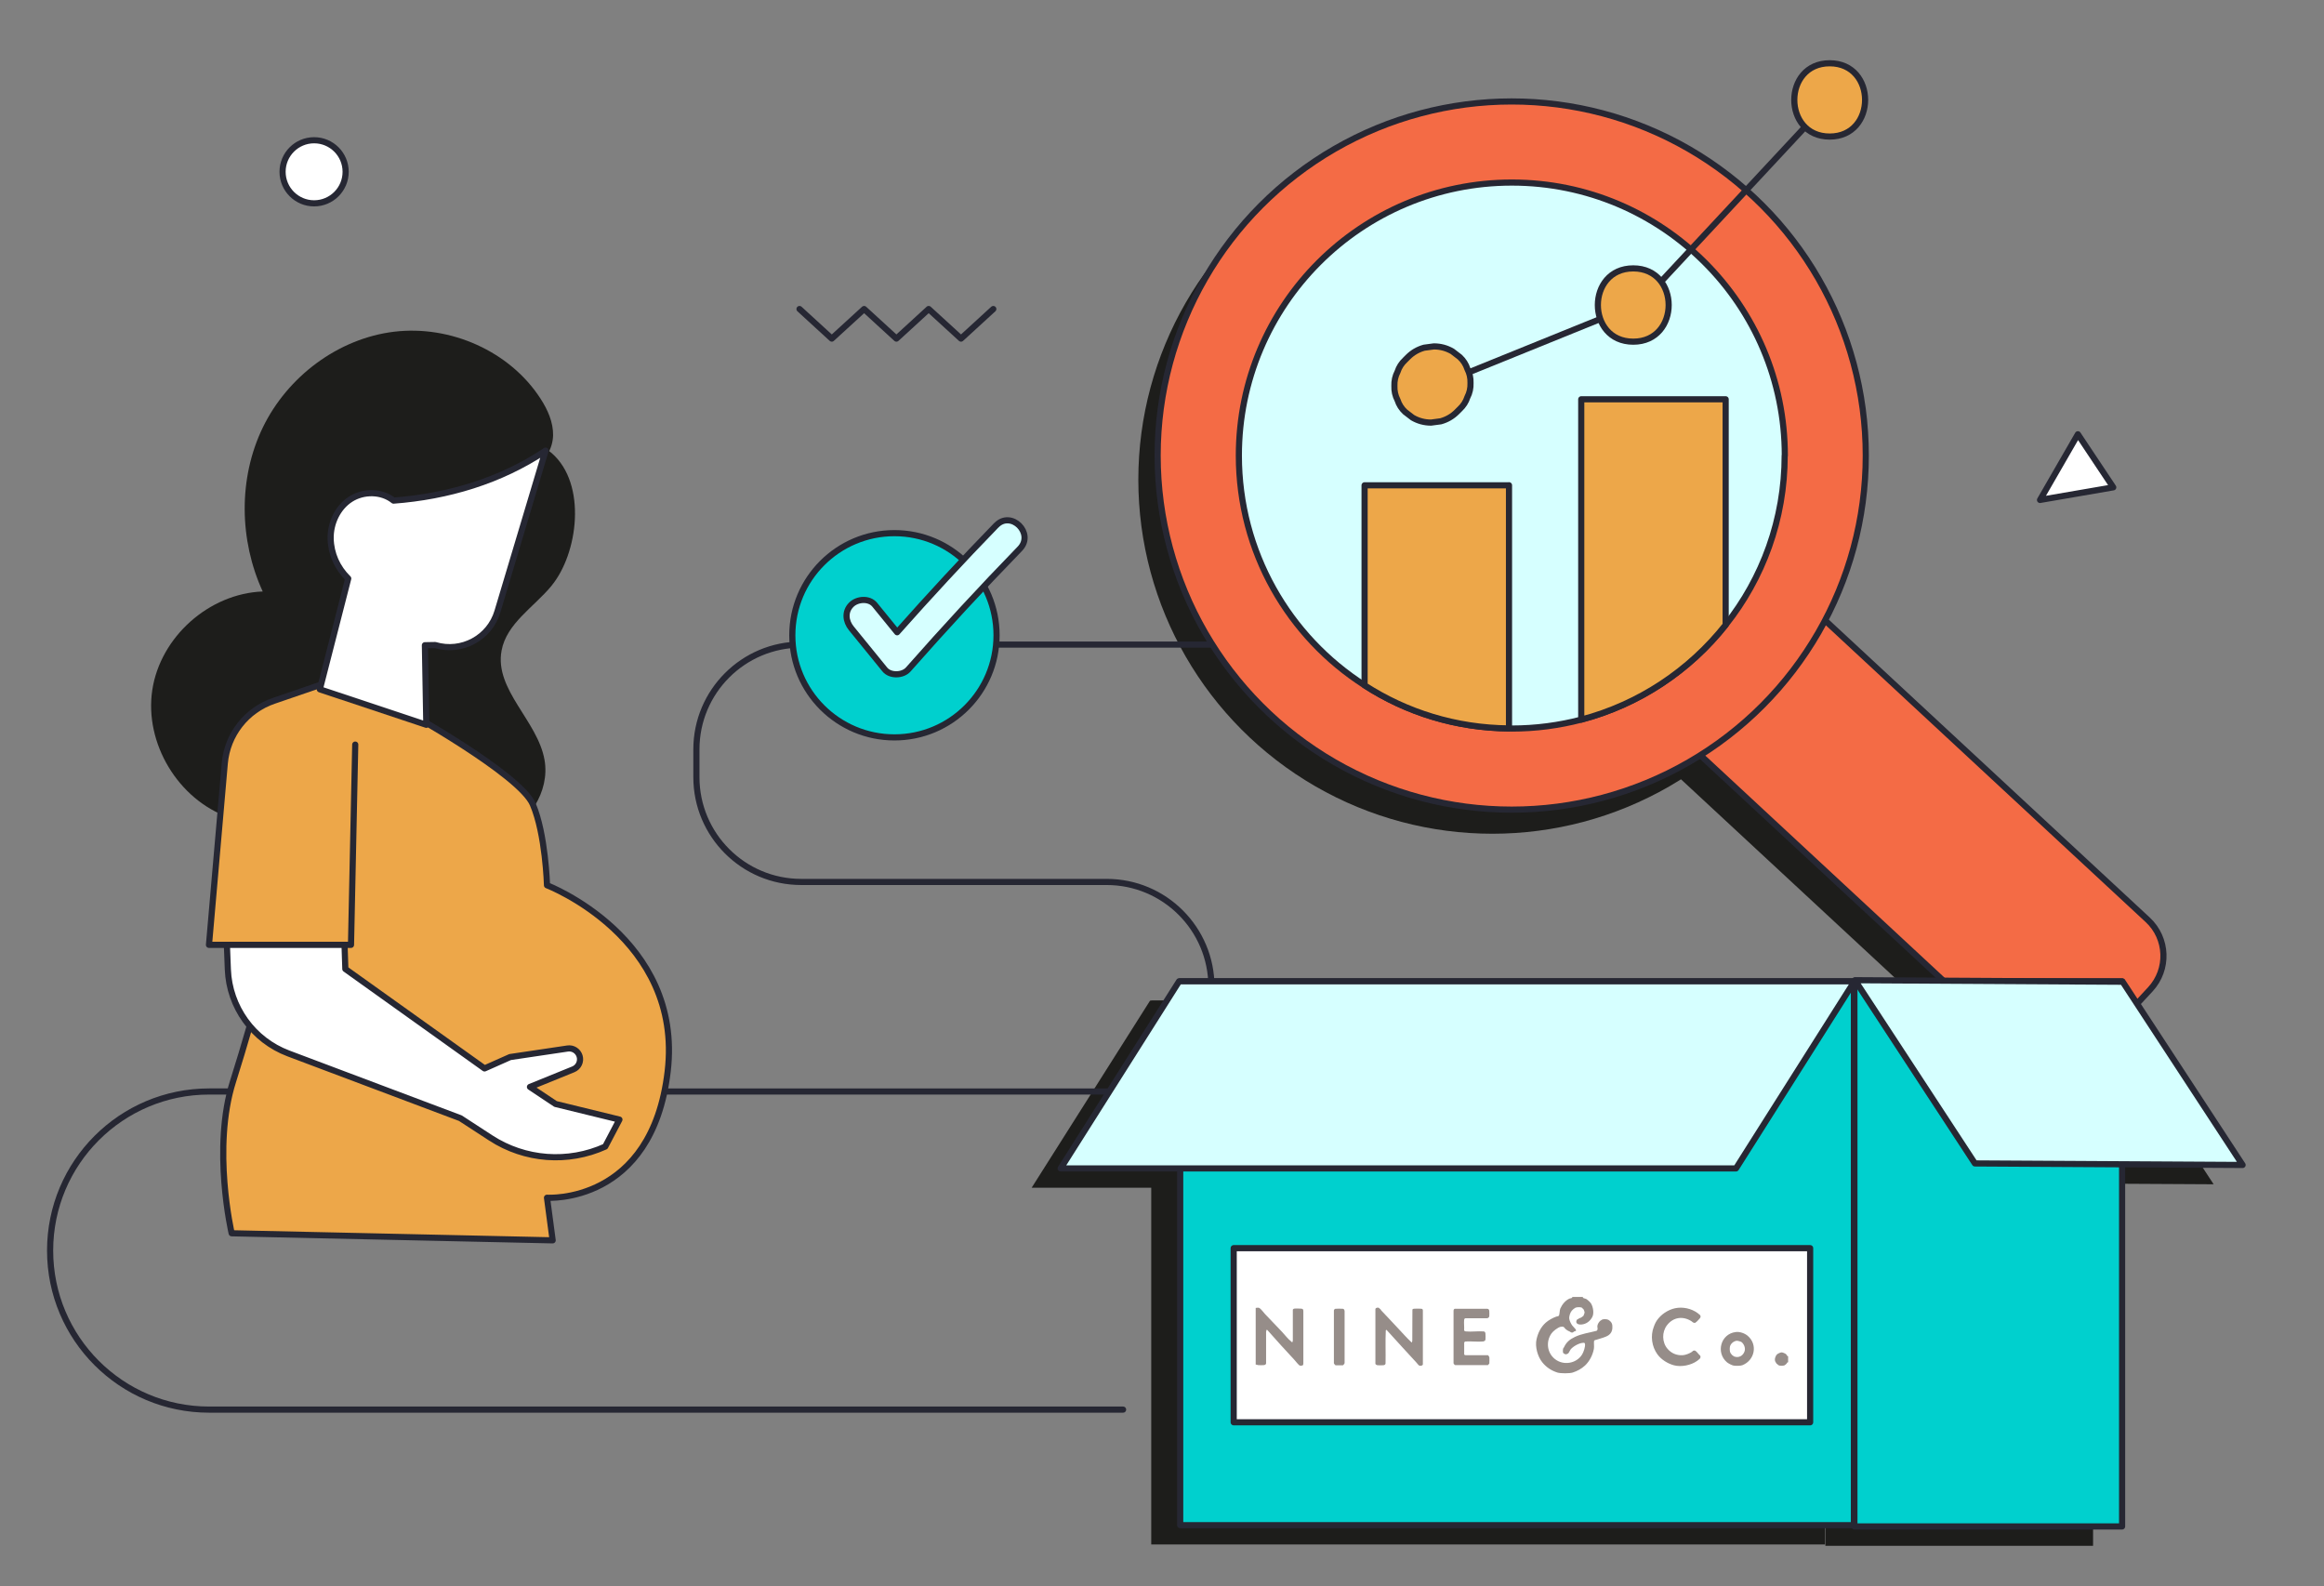 <?xml version="1.0" encoding="UTF-8"?>
<svg id="Layer_8" data-name="Layer 8" xmlns="http://www.w3.org/2000/svg" viewBox="0 0 378 258">
  <rect x="0" y="0" width="378" height="258" fill="#808080" stroke="none"/>
  <defs>
    <style>
      .cls-1 {
        fill: #f46b45;
      }

      .cls-1, .cls-2, .cls-3, .cls-4, .cls-5, .cls-6 {
        stroke: #262733;
        stroke-linecap: round;
        stroke-linejoin: round;
      }

      .cls-7 {
        fill: #1d1d1b;
      }

      .cls-2 {
        fill: #eda749;
      }

      .cls-8 {
        fill: #968d89;
      }

      .cls-3 {
        fill: #fff;
      }

      .cls-4 {
        fill: none;
      }

      .cls-5 {
        fill: #d6ffff;
      }

      .cls-6 {
        fill: #00d0ce;
      }
    </style>
  </defs>
  <path class="cls-7" d="M293.08,92.23h29.86v84.49c0,4.41-3.58,8-8,8h-13.87c-4.41,0-8-3.58-8-8v-84.49h0Z" transform="translate(-3.01 270.05) rotate(-47.14)"/>
  <circle class="cls-7" cx="242.74" cy="78.01" r="57.59"/>
  <g>
    <rect class="cls-7" x="187.25" y="162.74" width="109.58" height="88.45"/>
    <polygon class="cls-7" points="277.65 193.17 167.8 193.17 187.06 162.74 296.91 162.74 277.65 193.17"/>
    <rect class="cls-7" x="296.91" y="162.74" width="43.54" height="88.67" transform="translate(637.35 414.15) rotate(180)"/>
    <polygon class="cls-7" points="316.51 192.37 360.05 192.61 340.53 162.81 296.99 162.56 316.51 192.37"/>
  </g>
  <path class="cls-4" d="M218.39,104.84h-88.08c-9.41,0-17.04,7.63-17.04,17.04v4.52c0,9.41,7.63,17.04,17.04,17.04h49.69c9.41,0,17.04,7.63,17.04,17.04h0c0,9.41-7.63,17.04-17.04,17.04H34.02c-14.29,0-25.87,11.58-25.87,25.87h0c0,14.29,11.58,25.87,25.87,25.87h148.65"/>
  <path class="cls-1" d="M296.22,88.3h29.86v84.49c0,4.41-3.58,8-8,8h-13.87c-4.41,0-8-3.58-8-8v-84.49h0Z" transform="translate(.87 271.09) rotate(-47.14)"/>
  <circle class="cls-1" cx="245.88" cy="74.09" r="57.59"/>
  <path class="cls-5" d="M290.28,74.08c0,10.4-3.59,19.99-9.6,27.55-5.86,7.42-14.06,12.92-23.49,15.41-3.61.94-7.39,1.45-11.3,1.45-.15,0-.29,0-.44-.02-8.65-.07-16.7-2.62-23.49-7.01-12.31-7.87-20.46-21.67-20.46-37.37,0-24.52,19.88-44.4,44.4-44.4s44.4,19.88,44.4,44.4Z"/>
  <polyline class="cls-4" points="130.04 50.26 135.29 55.07 140.55 50.26 145.8 55.07 151.05 50.26 156.31 55.07 161.56 50.26"/>
  <g>
    <rect class="cls-6" x="191.96" y="159.6" width="109.58" height="88.45"/>
    <polygon class="cls-5" points="282.36 190.03 172.52 190.03 191.78 159.6 301.62 159.6 282.36 190.03"/>
    <rect class="cls-6" x="301.62" y="159.6" width="43.54" height="88.67" transform="translate(646.78 407.86) rotate(180)"/>
    <polygon class="cls-5" points="321.22 189.22 364.76 189.47 345.25 159.67 301.71 159.42 321.22 189.22"/>
  </g>
  <path class="cls-2" d="M245.44,78.92v39.55c-8.65-.07-16.7-2.62-23.49-7.01v-32.53h23.49Z"/>
  <path class="cls-2" d="M280.68,64.94v36.69c-5.86,7.42-14.06,12.92-23.49,15.41v-52.1h23.49Z"/>
  <polyline class="cls-4" points="232.29 63.23 267.06 49.14 299.01 14.84"/>
  <g>
    <path class="cls-7" d="M89.67,95.32c-2.87,3.45-7.28,6.09-8.09,10.5-1.18,6.39,5.87,11.39,6.99,17.78.9,5.15-2.6,10.5-7.48,12.38s-10.65.55-14.71-2.73c-4.06-3.28-6.51-8.28-7.4-13.43-.89-5.15-.34-10.45.81-15.55,1.77-7.9,5.02-15.58,10.28-21.73,3.6-4.21,13.82-13.92,19.67-8.84,5.76,5.01,4.3,16.36-.07,21.61Z"/>
    <path class="cls-2" d="M65.87,115.56s18.71,10.39,20.79,15.25c2.08,4.85,2.31,13.17,2.31,13.17,0,0,22.18,8.55,19.63,30.26-2.54,21.71-19.63,20.56-19.63,20.56l.92,6.93-52.21-1.15s-3.23-13.86.23-24.72c3.46-10.86,8.55-30.03,8.55-30.03l8.08-35.34,11.32,5.08Z"/>
    <path class="cls-7" d="M86.63,75.84c2.04-.66,3.28-2.89,3.33-5.03.04-2.14-.89-4.2-2.06-6-4.99-7.71-14.67-11.96-23.79-10.86-9.12,1.1-17.35,7.3-21.36,15.57-4.01,8.27-3.85,18.33-.02,26.68-8.73.33-16.65,7.39-17.96,16.02-1.31,8.64,4.2,17.82,12.44,20.72"/>
    <path class="cls-3" d="M36.77,150.21l.29,7.46c.24,6.12,4.12,11.5,9.85,13.66l27.97,10.53,4.93,3.21c5.56,3.62,12.58,4.15,18.63,1.41h0s2.31-4.39,2.31-4.39l-10.39-2.54-4.16-2.77,7.04-2.86c.85-.34,1.3-1.28,1.03-2.16h0c-.26-.84-1.09-1.36-1.95-1.23l-9.35,1.39-4.16,1.85-22.64-16.17-.23-6.93-19.17-.46Z"/>
    <path class="cls-2" d="M53.4,110.94l-8.89,3.05c-4.43,1.52-7.54,5.5-7.95,10.16l-2.57,29.52h23.1l.69-32.57"/>
    <path class="cls-3" d="M88.74,73.29l-7.83,26.16c-1.29,4.31-5.83,6.75-10.13,5.46l-1.67.03.23,12.94-17.32-5.77,4.62-18.02c-1.78-1.74-2.81-4.03-2.86-6.52-.04-2.49,1.15-5.03,3.24-6.38,2.09-1.35,5.06-1.33,6.99.23,8.8-.66,17.39-3.21,24.73-8.12Z"/>
  </g>
  <circle class="cls-6" cx="145.48" cy="103.32" r="16.61"/>
  <path class="cls-5" d="M162.04,85.44c-5.51,5.67-10.87,11.48-16.12,17.39-1.21-1.49-2.43-2.98-3.64-4.47-.92-1.13-2.87-.96-3.82,0-1.12,1.12-.92,2.69,0,3.82,1.82,2.23,3.63,4.47,5.45,6.7.88,1.09,2.93,1.01,3.82,0,5.89-6.68,11.93-13.23,18.14-19.62,2.43-2.5-1.4-6.33-3.82-3.82Z"/>
  <polygon class="cls-3" points="337.97 70.63 331.81 81.31 343.72 79.26 337.97 70.63"/>
  <circle class="cls-3" cx="51.09" cy="27.94" r="5.13"/>
  <rect class="cls-3" x="200.66" y="203" width="93.76" height="28.32"/>
  <g id="Layer_1-2" data-name="Layer 1-2">
    <g>
      <path class="cls-8" d="M204.24,221.97v-9.25c.23,0,.43-.11.64.04.28.2.65.71.9.98.91.97,1.84,1.91,2.75,2.88.47.5.98,1.19,1.52,1.59.05.04.09.1.13.13l.1-.28v-5.06c.05-.08.12-.14.2-.16.23-.04.94-.02,1.17,0,.3.03.32.13.34.41v8.5c-.02.29-.06.35-.36.36-.14,0-.22.02-.32-.08-.29-.26-.54-.6-.8-.89-.68-.74-1.4-1.52-2.08-2.26-.77-.85-1.54-1.72-2.31-2.58-.16-.14-.17.25-.19.35v5.11c-.03.15-.19.24-.34.26-.21.03-.75.02-.96,0-.14-.01-.25-.1-.39-.08h0Z"/>
      <path class="cls-8" d="M257.46,210.95s-.01.1,0,.13c.03.04.44.13.53.18.23.13.67.53.8.75.33.54.51,1.57.21,2.16-.36.7-.97,1.18-1.78,1.25-.53.05-1.08-.19-.73-.79.14-.04.26-.16.37-.22.27-.13.26-.05.52-.28.05-.04.12-.05.16-.11.04-.06.2-.48.2-.55,0-.07-.11-.42-.15-.49-.02-.04-.28-.29-.31-.31-.21-.1-.83-.09-1.04.02-.16.08-.46.32-.58.47-.28.33-.48.94-.41,1.37.05.32.29.79.48,1.05.15.21.43.44.55.63.19.32-.07.24-.26.35s-.14.21-.45.15c-.11-.02-.14-.09-.22-.13-.25-.11-.45-.2-.66-.38-.08-.07-.3-.35-.35-.38-.14-.08-.4-.06-.55-.02-.46.14-1.17.68-1.44,1.07-.93,1.32-.73,3.13.54,4.15,1.37,1.11,3.49.77,4.43-.71.25-.39.55-1.27.48-1.73-.03-.22-.17-.19-.36-.18-.64.05-1.56.57-1.97,1.06-.12.15-.26.51-.37.62-.12.12-.34.21-.52.17-.05-.01-.3-.16-.33-.21-.07-.13-.05-.57,0-.72.03-.08.09-.12.13-.19.39-.85.94-1.29,1.77-1.69,1.08-.52,2.27-.67,3.42-.97.09-.02.16-.03.21-.11.14-.22.02-.42.03-.67.01-.29.25-.7.48-.88.03-.02.3-.2.33-.21.23-.08.79-.07.99.06.57.36.68.71.64,1.38-.03.46-.25.88-.64,1.13-.52.34-1.28.5-1.87.7-.16.05-.45.07-.47.25-.05.4.05.86-.03,1.28-.18.98-.71,2.01-1.44,2.69-.58.53-1.25.9-2,1.14-.51.16-1.98.16-2.49,0-.99-.32-1.8-.85-2.46-1.67-.75-.93-1.21-2.54-.93-3.75.24-1.04.69-1.97,1.49-2.69.46-.41,1.14-.78,1.72-.99.13-.05.3-.03.4-.13.16-.15.13-.92.25-1.17.3-.67.79-1.29,1.47-1.62.16-.08.53-.04.48-.28h1.72,0Z"/>
      <path class="cls-8" d="M229.57,218.35l.06-.02.08-.24.02-5.1c.06-.12.17-.13.29-.14.29-.02.81-.02,1.1,0,.2.02.28.04.31.25v8.68c.08.38-.49.42-.68.26-.12-.1-.23-.29-.33-.39-1.53-1.62-2.99-3.29-4.5-4.92l-.43-.46-.09.1c-.09,1.79,0,3.6-.04,5.4-.04.19-.17.25-.35.27-.21.02-.79.03-.99,0-.1-.02-.27-.12-.31-.22v-8.91c.04-.23.36-.27.55-.21.02,0,.28.24.31.28.04.04.05.1.09.15,1,1.04,1.97,2.1,2.95,3.14.63.67,1.26,1.38,1.93,2.01.02.02.03.05.04.08h0Z"/>
      <path class="cls-8" d="M236.61,212.86h5.31c.21.03.29.15.31.35s.02.69,0,.88c-.03.18-.21.31-.38.31h-3.51c-.14.02-.19.18-.2.3-.05.51.04,1.11,0,1.64.01.13.16.19.28.2.91.09,1.97-.07,2.9,0,.21.03.27.16.29.36s.03.81,0,.99-.25.27-.41.29c-.9.08-1.91-.06-2.82,0-.1,0-.22.1-.23.2v1.92c.07.08.16.11.25.11h3.61c.1.04.22.27.24.36.01.1.01.95-.01,1,0,.01-.21.25-.23.25h-5.3c-.14,0-.21-.18-.29-.28v-8.46c0-.2,0-.35.22-.44h0Z"/>
      <path class="cls-8" d="M272.89,212.7c1.32-.13,2.69.3,3.64,1.2.11.19.09.33-.04.5-.1.14-.41.45-.55.58-.03.02-.23.18-.25.18-.01,0-.18-.02-.2-.03-.16-.04-.26-.18-.39-.26-1.39-.87-2.94-.65-3.95.65-.87,1.12-.84,2.8.09,3.87.64.73,1.5,1.08,2.47,1.02.46-.03,1.11-.29,1.49-.55.08-.05.12-.15.22-.18.14-.05.28-.04.39.05.25.19.49.56.74.77.07.21.05.33-.09.49-.08.09-.33.27-.43.35-.98.7-2.57,1.03-3.76.71-1.01-.27-2.06-.92-2.68-1.77-.93-1.28-1.17-3-.6-4.49.21-.56.38-.93.78-1.4.76-.9,1.95-1.57,3.13-1.69h0Z"/>
      <path class="cls-8" d="M282.33,216.64c.65-.08,1.45.2,1.94.62,1.68,1.44,1.13,3.99-.88,4.78-.3.12-1.08.11-1.41.06-.28-.04-.86-.35-1.08-.53-1.86-1.57-1.03-4.64,1.43-4.93h0ZM282.46,218.06c-.5.07-1.01.5-1.09,1-.04.25-.04.73.08.96.01.02.23.33.25.34.04.03.3.23.34.25.76.3,1.48-.1,1.72-.85.17-.51-.09-1.16-.49-1.48-.11-.09-.67-.24-.81-.22h0Z"/>
      <path class="cls-8" d="M217.19,212.86c.1-.03,1.13-.02,1.25,0,.18.04.23.2.26.36v8.47c0,.07-.2.35-.28.36h-1.18c-.09-.02-.23-.23-.28-.31v-8.55c-.02-.14.1-.29.23-.33h0Z"/>
      <path class="cls-8" d="M290.84,220.57v.99c-.16-.02-.17.13-.25.22-.04.05-.27.25-.32.27-.21.1-.75.1-.96.01-.02,0-.34-.27-.36-.29-.02-.03-.17-.28-.19-.31-.18-.36,0-.92.28-1.19.14-.13.57-.32.75-.32.16,0,.58.18.71.29s.15.35.35.34h0Z"/>
    </g>
  </g>
  <path class="cls-2" d="M238.67,60c-.24-.74-.65-1.38-1.23-1.92-.4-.31-.8-.62-1.21-.93-.93-.54-1.93-.81-3.01-.81-.53.07-1.06.14-1.58.21-1.01.28-1.89.79-2.63,1.53l-.47.47c-.58.54-.99,1.18-1.23,1.92-.37.71-.54,1.48-.51,2.3-.03.82.14,1.59.51,2.3.24.74.65,1.38,1.23,1.92.4.31.8.62,1.21.93.93.54,1.93.81,3.01.81.53-.07,1.06-.14,1.58-.21,1.01-.28,1.89-.79,2.63-1.53.16-.16.31-.31.47-.47.58-.54.99-1.18,1.23-1.92.37-.71.54-1.48.51-2.3.03-.82-.14-1.59-.51-2.3Z"/>
  <path class="cls-2" d="M265.65,43.65c-7.67,0-7.68,11.92,0,11.92s7.68-11.92,0-11.92Z"/>
  <path class="cls-2" d="M297.6,10.29c-7.67,0-7.68,11.92,0,11.92s7.68-11.92,0-11.92Z"/>
</svg>